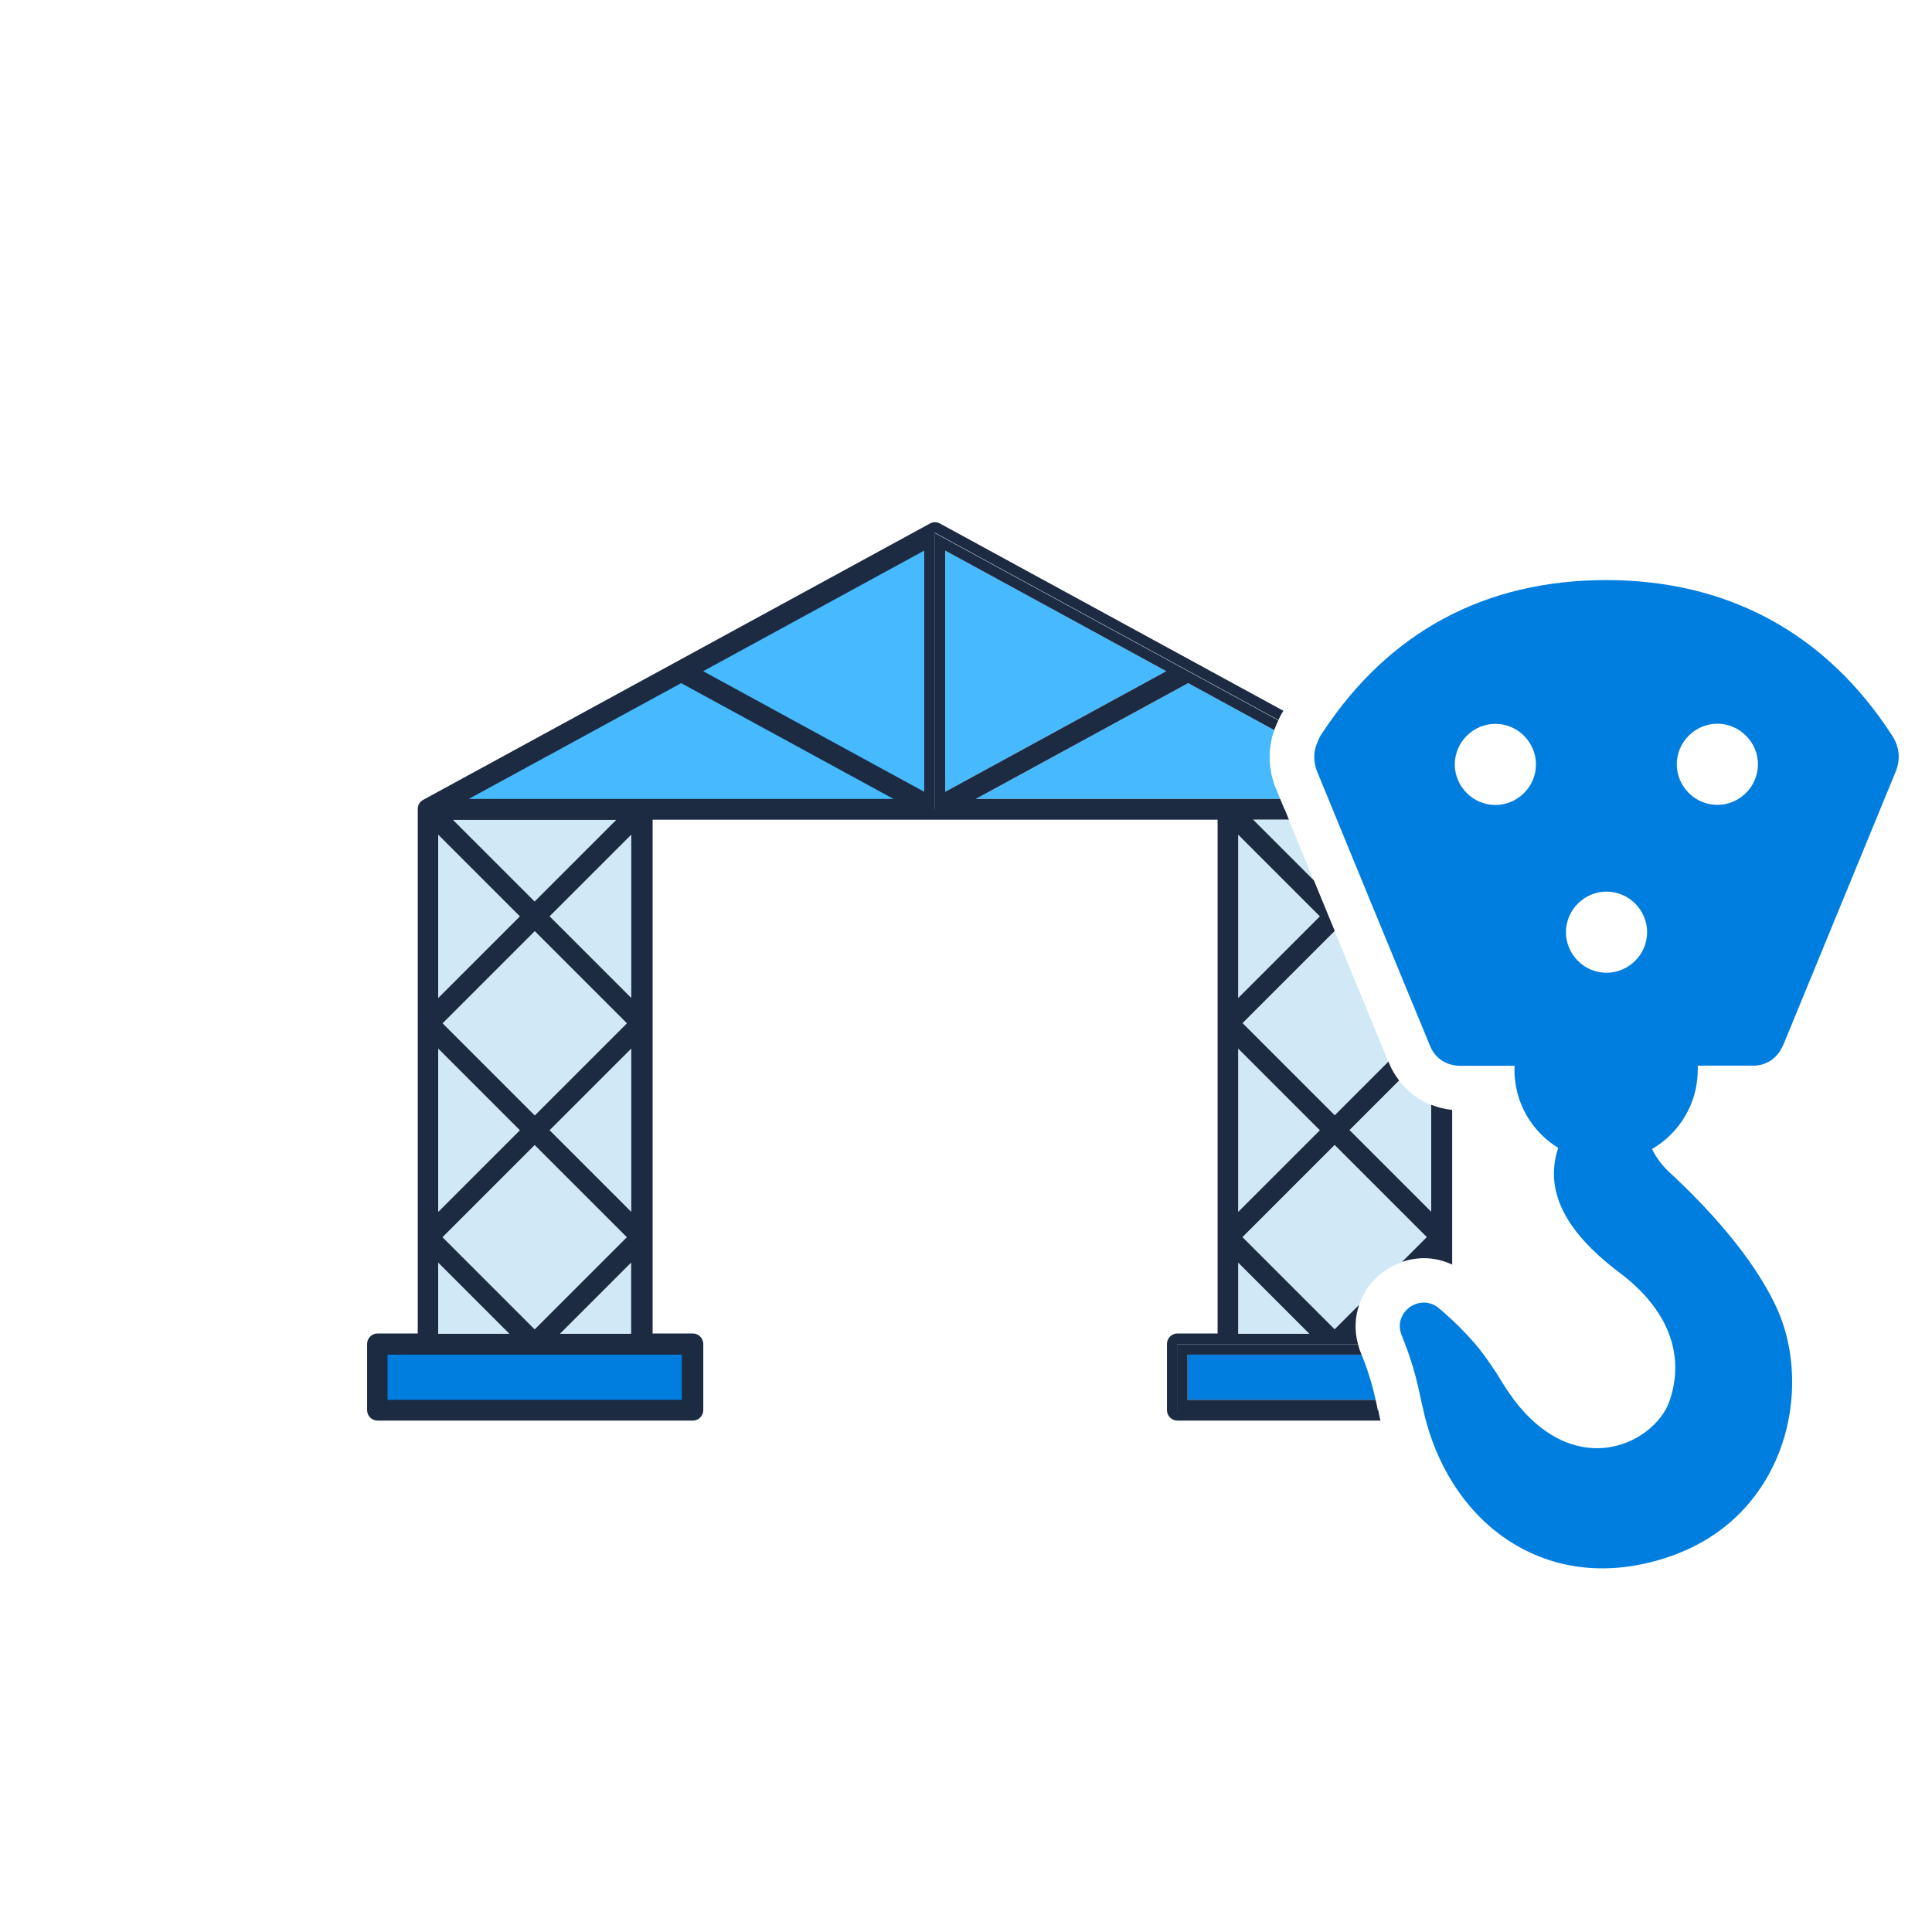 <?xml version="1.0" encoding="UTF-8"?> <svg xmlns="http://www.w3.org/2000/svg" id="Ebene_2" data-name="Ebene 2" viewBox="0 0 184.25 184.25"><defs><style> .cls-1 { fill: #d1e8f6; } .cls-2 { fill: #1c2b42; } .cls-3 { fill: #007edf; } .cls-4 { fill: #fff; } .cls-5 { fill-rule: evenodd; } .cls-5, .cls-6 { fill: #47baff; } </style></defs><g id="Ebene_1-2" data-name="Ebene 1"><g><rect class="cls-4" width="184.25" height="184.25"></rect><g><g><rect class="cls-3" x="35.96" y="128.19" width="30.06" height="6.31"></rect><path class="cls-3" d="M129.69,129.19h-16.44v4.31h17.94c-.34-1.53-.79-2.98-1.34-4.31h-.16Z"></path><path class="cls-3" d="M170.01,99.79l10.78-26.21c.47-1.14.36-2.34-.31-3.38-6.34-9.85-15.75-14.88-27.29-14.88s-20.73,4.92-27.06,14.54c-.08.11-.16.22-.23.34h.02c-.11.17-.18.36-.26.54-.14.32-.24.65-.29.98-.08.61,0,1.24.24,1.86l1.07,2.6.41,1,.41,1,2.2,5.35.82,2,2.58,6.26,1.98,4.8.57,1.38.74,1.8c.38.93,1.15,1.57,2.08,1.78.23.05.46.09.71.09h5.27c0,.13-.02.26-.02.39,0,3.15,1.67,5.91,4.17,7.44-1.33,4.04.6,7.95,5.85,11.9,4.62,3.47,6.31,7.83,4.75,12.29-.69,1.96-3.04,4.11-6.2,4.42-2.11.2-6.13-.36-9.71-6.2-.08-.13-.16-.25-.24-.39-.23-.4-.5-.78-.76-1.17-.5-.75-1.03-1.48-1.62-2.17-.29-.34-.6-.67-.91-1-.42-.45-.85-.88-1.31-1.3-.41-.38-.81-.75-1.24-1.1-.25-.2-.5-.34-.76-.42-.78-.26-1.55-.01-2.05.36-.61.46-1.15,1.37-.79,2.47.02.07.04.13.07.2.11.26.21.53.31.8.13.33.25.66.37,1,.47,1.36.85,2.81,1.15,4.31.02.08.03.15.05.23.05.26.12.51.18.77.07.34.15.67.24,1,1.37,5.12,4.37,9.36,8.43,11.79,4.18,2.51,9.11,2.99,14.26,1.37,6.28-1.97,9.28-6.19,10.69-9.38,2.05-4.62,2.07-10.2.06-14.56-2.29-4.96-6.83-9.77-10.24-12.92-.68-.63-1.23-1.37-1.63-2.19,2.6-1.51,4.36-4.33,4.36-7.56,0-.13,0-.27,0-.39h5.3c1.24,0,2.31-.72,2.79-1.87ZM145.34,75.63c-.7.7-1.67,1.14-2.73,1.14s-2.03-.44-2.73-1.14c-.7-.7-1.14-1.67-1.14-2.73s.44-2.04,1.14-2.73c.7-.7,1.67-1.14,2.73-1.14s2.04.44,2.73,1.14c.7.7,1.14,1.67,1.14,2.73s-.44,2.04-1.14,2.73ZM155.94,91.63c-.7.7-1.67,1.14-2.73,1.14s-2.04-.44-2.73-1.14c-.7-.7-1.14-1.67-1.14-2.73s.44-2.04,1.14-2.73c.7-.7,1.67-1.14,2.73-1.14s2.04.44,2.73,1.14c.7.7,1.14,1.67,1.14,2.73s-.44,2.04-1.14,2.73ZM163.78,76.76c-1.07,0-2.04-.44-2.73-1.14-.7-.7-1.14-1.67-1.14-2.73s.44-2.03,1.14-2.73c.7-.7,1.67-1.14,2.73-1.14s2.03.44,2.73,1.14c.7.7,1.14,1.67,1.14,2.73s-.44,2.04-1.14,2.73c-.7.7-1.67,1.14-2.73,1.14Z"></path></g><polygon class="cls-5" points="89.14 50.83 40.79 77.19 89.14 77.19 89.14 50.83"></polygon><rect class="cls-1" x="44.78" y="91.38" width="12.43" height="12.43" transform="translate(-54.07 64.64) rotate(-45)"></rect><polygon class="cls-1" points="60.19 95.18 60.19 79.6 52.41 87.39 60.19 95.18"></polygon><rect class="cls-1" x="44.78" y="111.78" width="12.43" height="12.43" transform="translate(-68.5 70.62) rotate(-45)"></rect><polygon class="cls-1" points="58.78 78.19 43.21 78.19 50.99 85.98 58.78 78.19"></polygon><polygon class="cls-1" points="60.19 115.58 60.19 100 52.41 107.79 60.19 115.58"></polygon><polygon class="cls-1" points="60.19 127.19 60.19 120.41 53.41 127.19 60.19 127.19"></polygon><polygon class="cls-1" points="41.79 127.19 48.58 127.19 41.79 120.41 41.79 127.19"></polygon><polygon class="cls-1" points="41.79 79.6 41.79 95.18 49.58 87.39 41.79 79.6"></polygon><polygon class="cls-1" points="41.79 100 41.79 115.58 49.58 107.79 41.79 100"></polygon><polygon class="cls-1" points="118.49 97.59 127.28 106.38 132.4 101.25 127.28 88.8 118.49 97.59"></polygon><path class="cls-1" d="M131.88,121.32c.55-.41,1.16-.73,1.81-.95l2.37-2.37-8.79-8.79-8.79,8.79,8.79,8.79,2.34-2.34c.41-1.2,1.16-2.3,2.26-3.12Z"></path><polygon class="cls-1" points="119.49 78.19 125.3 84 122.91 78.19 119.49 78.19"></polygon><path class="cls-1" d="M133.42,103.06l-4.73,4.73,7.79,7.79v-10.2c-1.21-.48-2.26-1.28-3.06-2.32Z"></path><polygon class="cls-1" points="118.08 120.41 118.08 127.19 124.86 127.19 118.08 120.41"></polygon><polygon class="cls-1" points="118.08 79.6 118.08 95.18 125.86 87.39 118.08 79.6"></polygon><polygon class="cls-1" points="118.08 100 118.08 115.58 125.86 107.79 118.08 100"></polygon><path class="cls-6" d="M121.52,69.63l-8.21-4.48-20.25,11.04h29.03l-.41-.99c-.75-1.83-.78-3.78-.16-5.58Z"></path><polygon class="cls-6" points="90.14 52.51 90.14 75.51 111.22 64.01 90.14 52.51"></polygon><path class="cls-2" d="M131.4,134.5h-19.15v-6.31h17.26c-.35-1.27-.3-2.57.11-3.76l-2.34,2.34-8.79-8.79,8.79-8.79,8.79,8.79-2.37,2.37c.68-.24,1.4-.36,2.12-.36.93,0,1.83.22,2.67.61v-14.75c-.7-.07-1.37-.23-2-.49v10.2l-7.79-7.79,4.73-4.73c-.38-.5-.72-1.05-.96-1.66l-.06-.14-5.12,5.12-8.79-8.79,8.79-8.79-1.98-4.81-5.81-5.81h3.42l-.41-1h-33.36v-26.36l32.77,17.87c.05-.1.09-.21.15-.31.08-.17.17-.33.27-.49.02-.03.04-.05.06-.08l-32.77-17.87s-.07-.03-.1-.04c-.04-.02-.08-.04-.12-.05-.05-.01-.09-.02-.14-.02-.04,0-.07-.01-.11-.01-.05,0-.1,0-.15.02-.04,0-.07,0-.11.02-.05.01-.09.03-.13.05-.03.01-.06.02-.09.04l-48.34,26.36c-.06.03-.11.08-.16.12-.02.02-.05.03-.07.05,0,0,0,.01-.01.02-.09.09-.15.19-.2.3,0,0,0,0,0,0,0,.01,0,.02,0,.04-.04.1-.06.2-.06.31,0,.01,0,.02,0,.04v50h-3.83c-.55,0-1,.45-1,1v6.31c0,.55.45,1,1,1h30.06c.55,0,1-.45,1-1v-6.31c0-.55-.45-1-1-1h-3.83v-49h53.88v49h-3.83c-.55,0-1,.45-1,1v6.31c0,.55.45,1,1,1h19.36c-.07-.33-.15-.65-.21-.99,0,0,0,0,0-.01ZM59.78,117.99l-8.79,8.79-8.79-8.79,8.79-8.79,8.79,8.79ZM42.21,97.59l8.79-8.79,8.79,8.79-8.79,8.79-8.79-8.79ZM60.19,120.41v6.79h-6.79l6.79-6.79ZM52.41,107.79l7.79-7.79v15.57l-7.79-7.79ZM52.41,87.39l7.79-7.79v15.57l-7.79-7.79ZM50.99,85.98l-7.79-7.79h15.57l-7.79,7.79ZM41.79,79.6l7.79,7.79-7.79,7.79v-15.57ZM41.79,100l7.79,7.79-7.79,7.79v-15.57ZM41.79,120.41l6.79,6.79h-6.79v-6.79ZM65.02,129.19v4.31h-28.06v-4.31h28.06ZM61.19,76.19h-16.48l20.25-11.04,20.25,11.04h-24.02ZM88.14,75.51l-21.08-11.5,21.08-11.5v22.99ZM118.08,79.6l7.79,7.79-7.79,7.79v-15.57ZM118.08,100l7.79,7.79-7.79,7.79v-15.57ZM118.08,120.41l6.79,6.79h-6.79v-6.79Z"></path><path class="cls-2" d="M113.25,133.5v-4.31h16.6s-.04-.1-.06-.14c-.12-.28-.2-.57-.28-.86h-17.26v6.31h19.15c-.06-.34-.14-.67-.21-1h-17.94Z"></path><path class="cls-2" d="M117.08,76.19h-24.02l20.25-11.04,8.21,4.48c.11-.31.24-.62.39-.93l-32.77-17.87v26.36h33.36l-.41-1h-5.01ZM90.14,52.51l21.08,11.5-21.08,11.5v-22.99Z"></path></g></g></g></svg> 